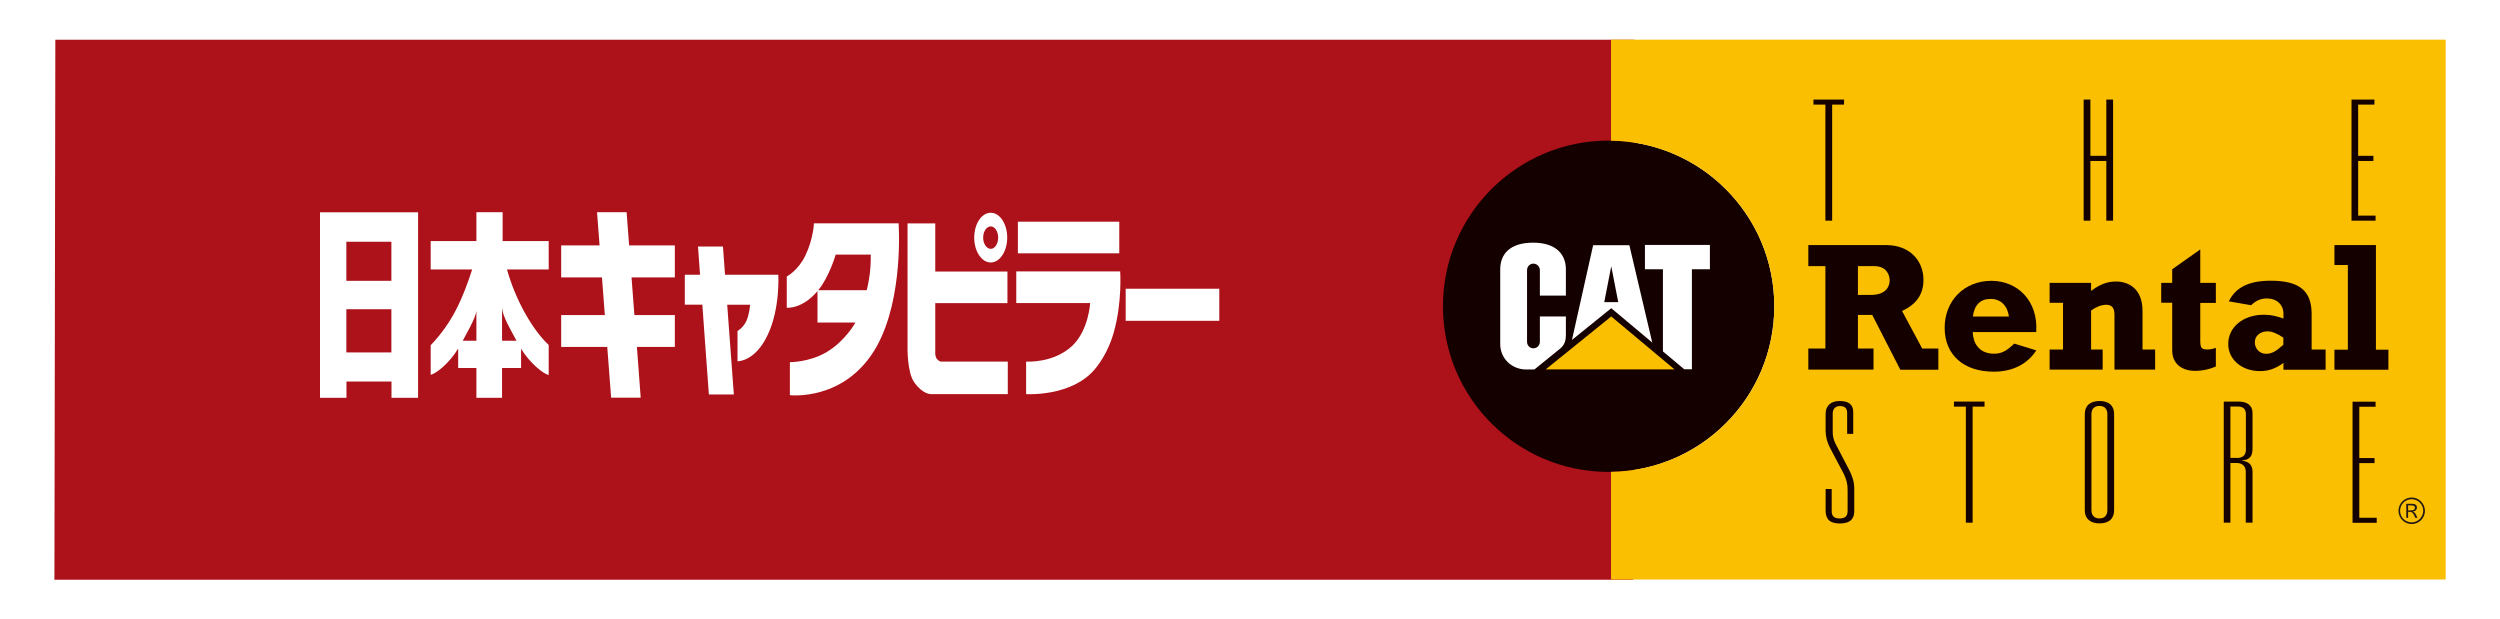 <?xml version="1.0" encoding="utf-8"?>
<!-- Generator: Adobe Illustrator 23.0.2, SVG Export Plug-In . SVG Version: 6.00 Build 0)  -->
<svg version="1.1" id="レイヤー_1" xmlns="http://www.w3.org/2000/svg" xmlns:xlink="http://www.w3.org/1999/xlink" x="0px"
	 y="0px" viewBox="0 0 218.2 54.05" style="enable-background:new 0 0 218.2 54.05;" xml:space="preserve">
<style type="text/css">
	.st0{fill:#FFFFFF;}
	.st1{fill:#AD1119;}
	.st2{fill:#150000;}
	.st3{fill:#F9BF00;}
	.st4{fill:#231815;}
	.st5{fill:none;}
</style>
<g>
	<rect class="st0" width="218.2" height="54.05"/>
	<g>
		<polygon class="st1" points="142.55,50.6 4.75,50.6 4.83,3.47 142.63,3.47 		"/>
		<g>
			<path class="st2" d="M140.4,41.19c7.98,0,14.46-6.47,14.46-14.46c0-7.99-6.48-14.46-14.46-14.46c-7.99,0-14.46,6.47-14.46,14.46
				C125.94,34.72,132.41,41.19,140.4,41.19"/>
			<polyline class="st0" points="145.14,30.67 145.14,23.5 143.57,23.5 143.57,21.38 149.24,21.38 149.24,23.5 147.67,23.5 
				147.67,32.23 147,32.23 145.14,30.67 			"/>
			<path class="st0" d="M136.18,30.42c0.42-0.35,0.49-0.78,0.49-1.17v-1.63h-2.27v2.21c0,0.32-0.25,0.57-0.57,0.57
				c-0.32,0-0.55-0.26-0.55-0.57v-6.25c0-0.31,0.24-0.57,0.55-0.57c0.32,0,0.57,0.26,0.57,0.57v2.22h2.27v-2.3
				c0-1.27-0.83-2.32-2.86-2.32c-2.08,0-2.87,1.05-2.87,2.32v6.53c0,1.26,1,2.22,2.28,2.22h0.7L136.18,30.42"/>
			<polyline class="st3" points="146.15,32.24 140.63,27.62 134.91,32.24 146.15,32.24 			"/>
			<path class="st0" d="M140.02,26.37l0.61-3.13l0.61,3.13H140.02 M142.21,21.4h-3.16l-1.85,8.27l3.43-2.77l3.58,3L142.21,21.4z"/>
			<path class="st3" d="M140.61,3.46v8.82c7.89,0.11,14.25,6.54,14.25,14.45c0,7.92-6.36,14.34-14.25,14.45v9.4h72.85V3.46H140.61"
				/>
			<g>
				<path class="st2" d="M163.3,25.74c1.27,0,1.63-0.7,1.63-1.28c0-0.45-0.27-1.23-1.33-1.23h-1.44v2.51H163.3 M169.18,32.27h-3.32
					l-2.45-4.78h-1.25v2.93h1.36v1.84h-5.69v-1.84h1.49v-7.19h-1.49v-1.84h6.78c2.11,0,3.27,1.39,3.27,3.04
					c0,1.25-0.61,2.13-1.87,2.71l1.76,3.28h1.41V32.27z"/>
				<path class="st2" d="M175.34,27.63c-0.13-0.96-0.72-1.54-1.6-1.54c-0.88,0-1.41,0.5-1.55,1.54H175.34 M177.73,30.58
					c-0.79,1.21-2.07,1.86-3.72,1.86c-2.63,0-4.28-1.47-4.28-3.83c0-2.37,1.71-4.1,4.08-4.1c2.28,0,4.1,1.75,3.91,4.47h-5.54
					c0.02,0.87,0.48,1.89,1.86,1.89c0.64,0,1.06-0.21,1.76-0.88L177.73,30.58z"/>
				<path class="st2" d="M178.89,24.69h3.62v0.7c0.78-0.58,1.41-0.82,2.18-0.82c1.01,0,2.31,0.55,2.31,2.58v3.36h1.1v1.75h-3.55
					v-4.81c0-0.61-0.26-0.85-0.71-0.85c-0.42,0-0.88,0.18-1.33,0.5v3.41h1.01v1.75h-4.63v-1.75h1.17v-4.08h-1.17V24.69"/>
				<path class="st2" d="M188.63,24.69h0.96V23.5l2.45-1.73v2.92h1.36v1.75h-1.36v3.28c0,0.66,0.11,0.78,0.62,0.78
					c0.26,0,0.4-0.03,0.74-0.14v1.63c-0.61,0.26-1.22,0.38-1.81,0.38c-0.96,0-2-0.46-2-1.81v-4.14h-0.96V24.69"/>
				<path class="st2" d="M197.91,28.92c-0.64,0-1.11,0.4-1.11,0.95c0,0.58,0.43,1.01,0.99,1.01c0.48,0,0.86-0.21,1.5-0.79v-0.62
					C198.71,29.08,198.28,28.92,197.91,28.92 M202.97,32.27h-3.67v-0.59c-0.7,0.5-1.31,0.71-2.05,0.71c-1.59,0-2.77-1.01-2.77-2.37
					c0-1.47,1.3-2.55,3.11-2.55c0.69,0,1.1,0.13,1.71,0.33v-0.42c0-0.78-0.58-1.33-1.44-1.33c-0.56,0-0.95,0.18-1.38,0.59
					l-1.95-0.34c0.61-1.23,1.76-1.8,3.67-1.8c2.49,0,3.56,0.88,3.56,2.9v3.11h1.22V32.27z"/>
				<polyline class="st2" points="203.75,30.52 204.92,30.52 204.92,23.13 203.75,23.13 203.75,21.39 207.37,21.39 207.37,30.52 
					208.46,30.52 208.46,32.27 203.75,32.27 203.75,30.52 				"/>
				<path class="st2" d="M159.87,44.6c0,0.35,0.13,0.65,0.67,0.65c0.5,0,0.72-0.19,0.72-0.67v-1.81c0-0.56-0.1-0.88-0.31-1.36
					l-1.23-2.33c-0.25-0.47-0.38-1.02-0.38-1.44v-1.54c0-0.69,0.47-1.1,1.21-1.1c0.79,0,1.2,0.29,1.2,0.98v1.89h-0.53v-1.83
					c0-0.42-0.22-0.6-0.63-0.6c-0.41,0-0.63,0.28-0.63,0.63v1.64c0,0.35,0.07,0.66,0.24,1.01l1.2,2.3c0.25,0.5,0.44,1.01,0.44,1.6
					v1.99c0,0.67-0.34,1.08-1.26,1.08c-0.91,0-1.24-0.41-1.24-1.13v-1.88h0.53V44.6"/>
				<polyline class="st2" points="171.58,35.49 170.54,35.49 170.54,35.05 173.21,35.05 173.21,35.49 172.17,35.49 172.17,45.62 
					171.58,45.62 171.58,35.49 				"/>
				<path class="st2" d="M183.93,36.15c0-0.47-0.26-0.72-0.69-0.72c-0.43,0-0.7,0.25-0.7,0.72v8.38c0,0.47,0.28,0.72,0.7,0.72
					c0.42,0,0.69-0.25,0.69-0.72V36.15 M184.52,44.54c0,0.73-0.46,1.14-1.27,1.14c-0.82,0-1.29-0.41-1.29-1.14v-8.4
					c0-0.73,0.47-1.14,1.29-1.14c0.82,0,1.27,0.41,1.27,1.14V44.54z"/>
				<path class="st2" d="M195.24,39.97c0.5,0,0.78-0.24,0.78-0.71v-3.12c0-0.45-0.25-0.66-0.72-0.66h-0.63v4.48H195.24
					 M194.09,35.05h1.31c0.71,0,1.2,0.32,1.2,0.98v3.12c0,0.57-0.16,0.98-0.91,1.04v0.03c0.53,0.04,0.91,0.31,0.91,0.95v4.45h-0.59
					v-4.45c0-0.4-0.22-0.76-0.8-0.76h-0.54v5.21h-0.58V35.05z"/>
				<polyline class="st2" points="159.32,9.13 158.28,9.13 158.28,8.69 160.95,8.69 160.95,9.13 159.91,9.13 159.91,19.26 
					159.32,19.26 159.32,9.13 				"/>
				<polyline class="st2" points="181.86,8.69 182.45,8.69 182.45,13.6 183.84,13.6 183.84,8.69 184.43,8.69 184.43,19.26 
					183.84,19.26 183.84,14.05 182.45,14.05 182.45,19.26 181.86,19.26 181.86,8.69 				"/>
				<polyline class="st2" points="205.24,8.69 207.24,8.69 207.24,9.13 205.82,9.13 205.82,13.6 207.15,13.6 207.15,14.05 
					205.82,14.05 205.82,18.82 207.34,18.82 207.34,19.26 205.24,19.26 205.24,8.69 				"/>
				<polyline class="st2" points="205.33,35.06 207.34,35.06 207.34,35.5 205.92,35.5 205.92,39.98 207.25,39.98 207.25,40.42 
					205.92,40.42 205.92,45.19 207.44,45.19 207.44,45.63 205.33,45.63 205.33,35.06 				"/>
			</g>
			<path class="st4" d="M210.49,45.59c-0.56,0-1.01-0.45-1.01-1.01c0-0.56,0.45-1.01,1.01-1.01c0.55,0,1.01,0.45,1.01,1.01
				C211.49,45.14,211.04,45.59,210.49,45.59 M210.49,43.42c-0.63,0-1.15,0.52-1.15,1.16c0,0.64,0.52,1.16,1.15,1.16
				c0.64,0,1.16-0.52,1.16-1.16C211.64,43.94,211.12,43.42,210.49,43.42z M210.02,43.98v1.22h0.16v-0.53h0.07
				c0.29,0,0.36,0.06,0.56,0.53h0.18c-0.18-0.43-0.22-0.48-0.4-0.55v-0.01c0.22-0.01,0.36-0.16,0.36-0.34
				c0-0.21-0.15-0.33-0.41-0.33H210.02z M210.18,44.55v-0.44h0.22c0.28,0,0.37,0.05,0.37,0.21c0,0.16-0.11,0.23-0.39,0.23H210.18z"
				/>
			<rect x="125.94" y="3.45" class="st5" width="87.51" height="47.13"/>
		</g>
		<g>
			<polygon class="st0" points="58.9,24.21 58.9,21.42 54.91,21.42 54.69,18.52 52.11,18.52 52.33,21.42 48.98,21.42 48.98,24.21 
				52.54,24.21 52.79,27.5 48.98,27.5 48.98,30.28 53,30.28 53.34,34.71 55.92,34.71 55.59,30.28 58.9,30.28 58.9,27.5 55.37,27.5 
				55.12,24.21 			"/>
			<path class="st0" d="M67.93,23.98h-4.65l-0.18-2.46h-2.18l0.18,2.46h-1.33v2.61h1.53c0,0,0.09,1.27,0.2,2.79
				c0.17,2.25,0.37,5.05,0.37,5.05h2.18l-0.58-7.83h2c0,0-0.07,0.88-0.33,1.42c-0.28,0.6-0.77,0.87-0.77,0.87v2.64
				c0,0,1.51,0.07,2.63-2.29C68.11,26.92,67.93,23.98,67.93,23.98"/>
			<path class="st0" d="M78.43,19.49h-7.39c0,0-0.04,1.34-0.75,2.82c-0.64,1.32-1.62,1.82-1.62,1.82v2.73c0,0,1.36,0.15,2.73-1.51
				c0.98-1.18,1.54-3.13,1.54-3.13H76c0,0,0.02,0.83-0.08,1.64c-0.09,0.75-0.27,1.47-0.27,1.47h-4.3v2.82h3.31
				c0,0-0.85,1.58-2.48,2.56c-1.53,0.92-3.24,0.9-3.24,0.9v2.88c0,0,4.85,0.58,7.57-4.24C78.9,25.98,78.43,19.49,78.43,19.49"/>
			<path class="st0" d="M86.47,18.57c-0.8,0-1.44,0.97-1.44,2.17c0,1.2,0.65,2.17,1.44,2.17c0.79,0,1.44-0.97,1.44-2.17
				C87.91,19.54,87.27,18.57,86.47,18.57 M86.47,21.72c-0.36,0-0.66-0.44-0.66-0.98c0-0.54,0.3-0.98,0.66-0.98
				c0.36,0,0.65,0.44,0.65,0.98C87.12,21.28,86.83,21.72,86.47,21.72"/>
			<rect x="88.84" y="19.35" class="st0" width="8.85" height="2.76"/>
			<path class="st0" d="M88.7,23.69v2.76h6.45c0,0-0.13,2.36-1.55,3.72c-1.65,1.56-4.04,1.39-4.04,1.39v2.84c0,0,3.9,0.25,5.95-2.12
				c0.75-0.87,1.37-2.08,1.7-3.27c0.75-2.64,0.56-5.32,0.56-5.32H88.7z"/>
			<rect x="98.25" y="25.2" class="st0" width="8.17" height="2.8"/>
			<path class="st0" d="M79.8,33.38c0.77,1.07,1.46,1.02,1.49,1.02h6.67v-2.84h-5.78c-0.04,0-0.16,0.03-0.38-0.2
				c-0.19-0.21-0.17-0.52-0.17-0.55v-4.35h6.3v-2.76h-6.3v-4.2h-2.42v10.77C79.21,30.29,79.16,32.49,79.8,33.38"/>
			<path class="st0" d="M30.23,21.1h3.93v3.41h-3.93V21.1z M27.93,34.72h2.31v-1.42h3.93v1.42h2.32V18.53h-8.56V34.72z M30.23,26.99
				h3.93v3.77h-3.93V26.99z"/>
			<path class="st0" d="M40.39,29.74c0.96-1.78,1.3-2.4,1.19-3.12v3.12H40.39z M39.99,32.12h1.59v2.6h2.24v-2.6h1.66v-1.68
				c0.77,1.27,1.96,2.2,2.41,2.29v-2.62c-1.49-1.4-2.93-4.04-3.64-6.59h3.64v-2.48h-4.02v-2.52h-2.29v2.52h-3.99v2.48h3.62
				c-0.82,2.52-1.71,4.62-3.62,6.61v2.58c0.48-0.09,1.65-1.04,2.4-2.29V32.12z M43.82,29.74v-3.12c-0.04,0.75,0.36,1.46,1.26,3.12
				H43.82z"/>
		</g>
	</g>
</g>
</svg>
